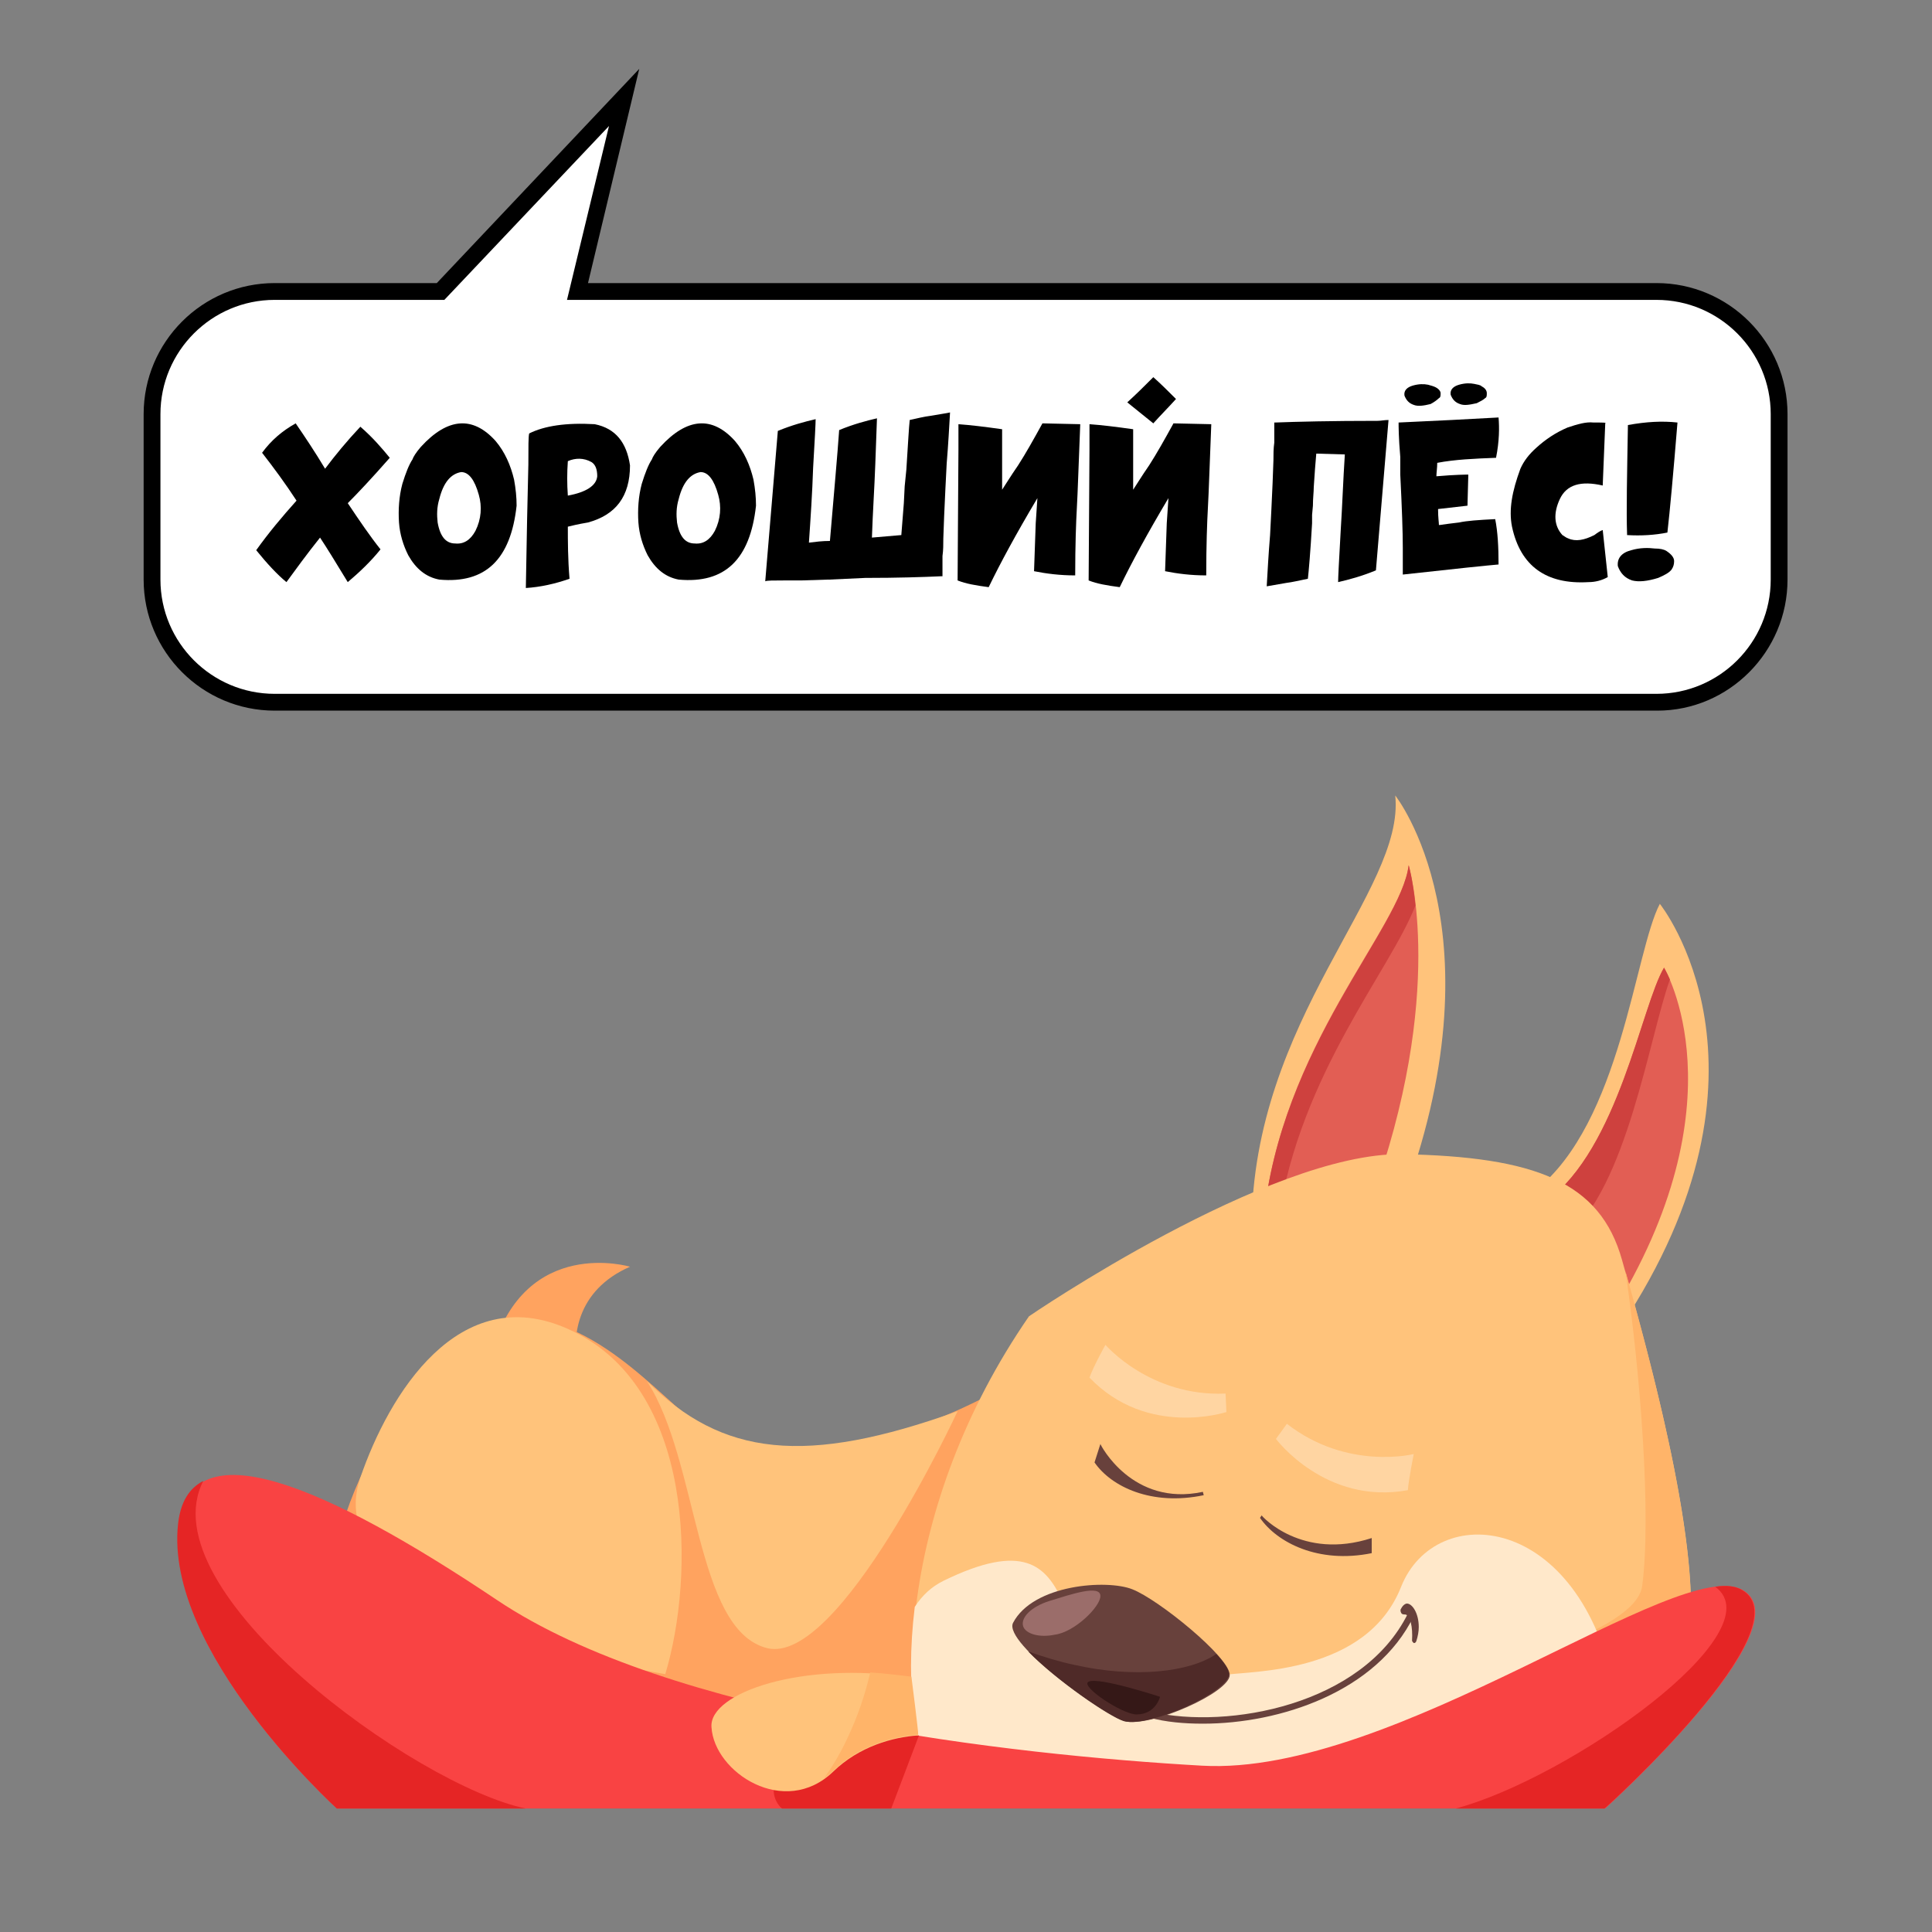 <?xml version="1.0" encoding="UTF-8"?> <!-- Generator: Adobe Illustrator 24.0.2, SVG Export Plug-In . SVG Version: 6.00 Build 0) --> <svg xmlns="http://www.w3.org/2000/svg" xmlns:xlink="http://www.w3.org/1999/xlink" id="_x34_" x="0px" y="0px" viewBox="0 0 230 230" style="enable-background:new 0 0 230 230;" xml:space="preserve"><rect x="0" y="0" width="230" height="230" fill="#808080" stroke="none"/> <style type="text/css"> .st0{fill:#FFFFFF;} .st1{fill:#FFA35F;} .st2{fill:#FFC37B;} .st3{fill:#FF7D43;} .st4{fill:#5796B5;} .st5{fill:#FFB469;} .st6{fill:#FFE8CA;} .st7{fill:#EFCEA8;} .st8{fill:#68413C;} .st9{fill:#E25E54;} .st10{fill:#CE413E;} .st11{fill:#C93632;} .st12{fill:#4F2A28;} .st13{fill:#FF6161;} .st14{fill:#F44D4D;} .st15{fill:#4085A0;} .st16{fill:#351817;} .st17{fill:#9B6D6A;} .st18{fill:#8BC2D8;} .st19{opacity:0.5;fill:#FFE8CA;} .st20{fill:#FF9255;} .st21{fill:#AA533F;} .st22{fill:#913A2C;} .st23{fill:#331717;} .st24{fill:#895B58;} .st25{fill:#4FC5E0;} .st26{fill:#F2D4BB;} .st27{fill:#D3AC8C;} .st28{fill:#996152;} .st29{fill:#FFE1CA;} .st30{fill:#381C1B;} .st31{fill:#89615D;} .st32{fill:#703D33;} .st33{fill:#FF8E55;} .st34{fill:#A0463A;} .st35{fill:#8C342A;} .st36{fill:#EA4B62;} .st37{fill:#D83050;} .st38{fill:#FFF4E1;} .st39{fill:#4C2E2C;} .st40{fill:#301B1B;} .st41{fill:#875B58;} .st42{fill:#FF6986;} .st43{fill:#F7D9B5;} .st44{fill:#9E826F;} .st45{fill:#FF8650;} .st46{fill:#FFAC61;} .st47{fill:#CC7236;} .st48{fill:#8C4137;} .st49{fill:#772D28;} .st50{fill:#56302D;} .st51{fill:#3D1E1C;} .st52{fill:#966E6B;} .st53{fill:#F94343;} .st54{fill:#E52525;} .st55{fill:#A04B40;} .st56{fill:#93312A;} .st57{fill:#EFBC9A;} .st58{fill:#DB9F77;} .st59{fill:#FFE1CC;} .st60{fill:#CE956E;} .st61{fill:#6D4D38;} .st62{fill:#87605D;} .st63{fill:#FFFCE6;} .st64{opacity:0.5;} .st65{fill:#84534F;} .st66{fill:#774D4A;} .st67{fill:#381B1A;} .st68{fill:#845E4F;} .st69{fill:#593431;} .st70{fill:#3A1E1C;} .st71{fill:#B28D74;} .st72{fill:#936C61;} .st73{fill:#C69F85;} .st74{fill:#DBB79E;} .st75{fill:#7A544B;} .st76{opacity:0.45;fill:#B28D74;} .st77{opacity:0.33;fill:#DBB79E;} .st78{opacity:0.96;fill:#DBB79E;} .st79{fill:#A53C66;} .st80{fill:#C6587F;} .st81{fill:#B54774;} .st82{opacity:0.4;} .st83{fill:#FFC7E0;} .st84{fill:#ED629A;} .st85{fill:#DD5292;} .st86{fill:#A54242;} .st87{fill:#843636;} .st88{opacity:0.64;fill:#A54242;} .st89{fill:#E55A5A;} .st90{fill:#D64141;} .st91{fill:#542F2D;} .st92{fill:#D8B18B;} .st93{fill:#3D1E1D;} .st94{fill:#875955;} .st95{fill:#8C2F2F;} </style> <path class="st1" d="M75,150.8c0,0-12.4-3.7-16.4,10l10.3,2.5C67.9,159.3,68.6,153.6,75,150.8z"></path> <path class="st2" d="M149,146.2c0.1-25,18.3-40.1,17.1-51.5c0,0,13,16.3,0.6,48.9L149,146.2z"></path> <path class="st9" d="M150.4,145.4c2-20.9,16.4-34.9,17.3-42.4c0,0,4.6,15.3-4.6,40.3L150.4,145.4z"></path> <path class="st10" d="M168.5,107.8c-0.3-3.1-0.8-4.8-0.8-4.8c-0.9,7.6-15.3,21.6-17.3,42.4l1.8-0.3 C154.8,127.8,165.6,115.4,168.5,107.8z"></path> <path class="st2" d="M182.8,141.7c10.2-8.1,11.8-28.4,14.8-34.1c0,0,15.8,19.6-4.7,50.4L182.8,141.7z"></path> <path class="st9" d="M184.1,143c8.6-6.3,11.3-23.2,14-27.8c0,0,9.6,15.9-6.4,41.5L184.1,143z"></path> <path class="st10" d="M198.8,116.6c-0.4-0.9-0.7-1.4-0.7-1.4c-2.7,4.5-5.4,21.5-14,27.8l2.4,4.2 C193.7,141.3,196.3,123.6,198.8,116.6z"></path> <path class="st1" d="M40.9,191.8c-5.4-5.6,8.2-32.9,18.7-34.7c10.5-1.8,19.5,10,23.4,12.3c3.9,2.3,18.5,7.7,41.3-7.2 c22.8-14.9-3.6,50.1-3.6,50.1L40.9,191.8z"></path> <path class="st2" d="M77,164.4c6.2,9.5,5.7,29.6,14.3,31.8C99.9,198.4,114,168,114,168C95.9,174.5,86,173.4,77,164.4z"></path> <path class="st2" d="M79.2,199.3c3.5-11.6,3.7-34.3-11.6-41.1c-13-5.8-21.3,7.8-24.7,17.7C37.1,192.8,79.2,199.3,79.2,199.3z"></path> <path class="st2" d="M112,214.2c-5.9-10-5.1-34.9,10.5-57.5c0,0,28.5-19.5,44.4-19.3c15.9,0.3,23.6,3.3,26.2,12.6 c2.6,9.2,9.5,33.4,8,44.9C199.5,206.5,122.2,217,112,214.2z"></path> <path class="st5" d="M193.5,151.3c1.8,12.2,3.1,29.1,2,37.5c-1.4,10.7-67.8,20.5-85.8,19.7c0.6,2.2,1.3,4.2,2.3,5.8 c10.3,2.8,87.5-7.7,89.1-19.3C202.5,183.9,196.3,161.3,193.5,151.3z"></path> <path class="st6" d="M166.8,188.9c-4.1,10.4-17.8,10-21.1,10.5c-3.2,0.5-17.3-5.1-19.3-9c-1.9-3.9-4.5-6.9-14.1-2.2 c-1.4,0.7-2.5,1.7-3.4,3.1c-1.2,9.8,0.1,18,3,22.8c8.2,2.3,59.6-4.1,80.4-12.6C188.1,180,170.9,178.6,166.8,188.9z"></path> <path class="st53" d="M40.1,215.3h151c0,0,23.9-21.6,16.4-26c-7.5-4.4-41.5,22.2-64.4,20.9c-22.9-1.3-63.3-5.9-83.9-19.7 s-36.6-20.6-37.9-9C19.5,196.6,40.1,215.3,40.1,215.3z"></path> <path class="st54" d="M109.4,206.6l-3.3,8.7H93.1c0,0-4.1-3,4.3-9.6L109.4,206.6z"></path> <g> <path class="st54" d="M24.2,176.3c-1.7,0.9-2.7,2.5-3,5.1c-1.7,15.2,18.9,33.9,18.9,33.9h22.5C49.5,212.6,17.5,189.4,24.2,176.3z"></path> <path class="st54" d="M207.4,189.3c-0.8-0.5-1.9-0.6-3.2-0.4c7.3,5.4-17.4,22.8-30.9,26.4h17.7 C191.1,215.3,214.9,193.7,207.4,189.3z"></path> </g> <path class="st8" d="M133.9,204.9c-2.4-0.7-14.5-9.3-13.3-11.7c2.4-4.6,11.2-5.2,14.2-4c3.1,1.2,11.6,8.1,11.6,10.2 S136.9,205.7,133.9,204.9z"></path> <g> <path class="st8" d="M150,180.7l0.2-0.3c0,0.1,4.8,5.4,13.1,2.7l0,1.8C156.9,186.2,152,183.6,150,180.7z"></path> </g> <g> <path class="st8" d="M130.3,174.1l0.7-2.2c0,0.1,3.8,7.5,12.2,5.7l0.1,0.4C137.1,179.3,132.3,177,130.3,174.1z"></path> </g> <g> <path class="st8" d="M143.2,205.2c-2.3,0-4.4-0.2-6.3-0.7l0.2-0.7c9.1,2.1,25.1-0.8,30.5-11.7l0.7,0.3 C163.9,201.4,152.4,205.2,143.2,205.2z"></path> </g> <path class="st8" d="M167.3,192.2c0.6,0.1,0.9,1.5,0.8,3.1c0,0.1,0.1,0.2,0.2,0.3c0.1,0,0.2,0,0.3-0.2c0.2-0.6,0.3-1.2,0.3-1.7 c0-1.7-0.8-2.8-1.4-2.8c-0.2,0-0.5,0.2-0.7,0.6c-0.1,0.1-0.1,0.3,0,0.5S167.1,192.2,167.3,192.2 C167.3,192.2,167.3,192.2,167.3,192.2z"></path> <path class="st12" d="M127.9,198.2c-1.9-0.4-3.8-1-5.5-1.6c3.3,3.4,9.7,7.8,11.4,8.3c3,0.8,12.5-3.5,12.5-5.6c0-0.6-0.6-1.4-1.5-2.4 C141.6,199.1,135,199.8,127.9,198.2z"></path> <path class="st16" d="M135.3,204.1c-1.7,0-6.8-3.4-5.7-3.9c1.2-0.6,8.5,1.8,8.5,1.8S137.6,204.1,135.3,204.1z"></path> <path class="st17" d="M131,190c0-1.4-3.5-0.2-6.1,0.6c-2.2,0.7-3.4,2-3.1,3c0.3,0.9,1.9,1.4,3.8,1C127.9,194.3,131,191.3,131,190z"></path> <path class="st19" d="M151.9,171.3c0,0,5.9,7.9,15.7,6.1c0.1-1.3,0.7-4.3,0.7-4.3s-7.9,2-15.1-3.6L151.9,171.3z"></path> <path class="st19" d="M146,168.1c0,0-9.4,3.1-16.3-4.1c0.5-1.4,1.9-3.9,1.9-3.9s5.3,6.2,14.3,5.8L146,168.1z"></path> <path class="st2" d="M84.7,205.6c0.3,5.4,8.7,10.9,14.5,5.3c3.1-3,7.1-4.1,10.1-4.3c0,0-0.9-6.9-0.9-6.9 C95.6,197.7,84.4,201.5,84.7,205.6z"></path> <path class="st5" d="M108.5,199.6c-1.7-0.2-3.3-0.4-4.9-0.5c-0.6,2.6-1.5,5.3-2.8,8c-0.8,1.7-1.7,3.2-2.7,4.6 c0.4-0.3,0.8-0.6,1.1-0.9c3.1-3,7.1-4.1,10.1-4.3C109.4,206.6,108.5,199.6,108.5,199.6z"></path> <g> <path class="st0" d="M197.3,34.7H68.8l5.5-23.1L52.4,34.7H32.7c-8.1,0-14.6,6.5-14.6,14.6V69c0,8.1,6.5,14.6,14.6,14.6h164.5 c8.1,0,14.6-6.5,14.6-14.6V49.3C211.8,41.3,205.3,34.7,197.3,34.7z"></path> <path d="M197.3,84.6H32.7c-8.6,0-15.6-7-15.6-15.6V49.3c0-8.6,7-15.6,15.6-15.6H52L76.1,8.2L70,33.7h127.2c8.6,0,15.6,7,15.6,15.6 V69C212.8,77.6,205.8,84.6,197.3,84.6z M32.7,35.7c-7.5,0-13.6,6.1-13.6,13.6V69c0,7.5,6.1,13.6,13.6,13.6h164.5 c7.5,0,13.6-6.1,13.6-13.6V49.3c0-7.5-6.1-13.6-13.6-13.6H67.5l5-20.7L52.9,35.7H32.7z"></path> </g> <g> <path d="M38.7,55.8c1.2-1.6,2.6-3.3,4.2-5c1.5,1.3,2.6,2.6,3.5,3.7c-2.2,2.5-3.8,4.2-5,5.4c1.4,2.1,2.7,4,3.9,5.5 c-1.2,1.5-2.6,2.8-3.9,3.9c-1.4-2.3-2.5-4.1-3.3-5.3c-1.6,2-2.9,3.8-4,5.3c-1.1-0.9-2.3-2.2-3.6-3.8c1.5-2.1,3.1-4,4.8-5.9 c-1.3-2-2.7-3.9-4.1-5.7c1.1-1.5,2.4-2.6,4-3.5C36.3,52,37.5,53.8,38.7,55.8z"></path> <path d="M61.2,57.1c0.2,1.1,0.3,2.1,0.3,3.1c-0.7,6.4-3.7,9.3-9.2,8.8c-1.6-0.3-2.8-1.3-3.7-2.9c-0.6-1.2-1-2.5-1.1-3.9 c-0.1-1.5,0-3.1,0.4-4.6c0.4-1.3,0.8-2.3,1.2-2.9c0.1-0.3,0.4-0.8,1-1.5c3.2-3.5,6.2-3.7,8.9-0.7C60.1,53.8,60.8,55.4,61.2,57.1z M54.2,64.7c1,0.1,1.8-0.4,2.4-1.5c0.7-1.4,0.8-2.9,0.4-4.3c-0.5-1.8-1.2-2.7-2.1-2.7c-1.2,0.2-2.1,1.2-2.6,3.2 c-0.3,1-0.3,1.9-0.2,2.8C52.4,63.9,53.1,64.7,54.2,64.7z"></path> <path d="M70,62.2c-1.2,0.2-2,0.4-2.4,0.5c0,1.7,0,3.8,0.2,6.2c-1.7,0.6-3.5,1-5.2,1.1c0.1-6,0.2-10.9,0.3-14.7c0-2.1,0-3.4,0.1-3.7 c1.8-0.9,4.4-1.3,7.8-1.1c2.5,0.5,3.8,2.2,4.2,4.9C75,59.1,73.3,61.3,70,62.2z M71.1,56.7c0-0.8-0.2-1.4-0.7-1.7 c-0.9-0.5-1.9-0.5-2.8-0.1c-0.1,1.4-0.1,2.7,0,4.1C69.8,58.6,71,57.8,71.1,56.7z"></path> <path d="M89.7,57.1c0.2,1.1,0.3,2.1,0.3,3.1c-0.7,6.4-3.7,9.3-9.2,8.8c-1.6-0.3-2.8-1.3-3.7-2.9c-0.6-1.2-1-2.5-1.1-3.9 c-0.1-1.5,0-3.1,0.4-4.6c0.4-1.3,0.8-2.3,1.2-2.9c0.1-0.3,0.4-0.8,1-1.5c3.2-3.5,6.2-3.7,8.9-0.7C88.6,53.8,89.3,55.4,89.7,57.1z M82.7,64.7c1,0.1,1.8-0.4,2.4-1.5c0.7-1.4,0.8-2.9,0.4-4.3c-0.5-1.8-1.2-2.7-2.1-2.7c-1.2,0.2-2.1,1.2-2.6,3.2 c-0.3,1-0.3,1.9-0.2,2.8C80.9,63.9,81.6,64.7,82.7,64.7z"></path> <path d="M110.8,49.5c1.1-0.2,1.9-0.3,2.3-0.4c-0.1,1.7-0.2,3.7-0.4,6.1c-0.1,1.9-0.2,3.9-0.3,6.2l-0.1,2.7c0,0.7,0,1.4-0.1,2.1 l0,0.8l0,0.6l0,0.5c0,0.2,0,0.4,0,0.5c0,0,0,0-0.1,0c-2.2,0.1-5.2,0.2-9.1,0.2L98.7,69l-0.2,0v0l-3.1,0.1c0,0-0.7,0-2,0 c-1.3,0-2.1,0-2.3,0.1c0.7-8.3,1.2-14.3,1.5-17.9c1.7-0.7,3.2-1.1,4.5-1.4c0,0.5-0.1,2.4-0.3,5.8c-0.1,3-0.3,6-0.5,8.9 c0.8-0.1,1.6-0.2,2.5-0.2c0.5-5.9,0.9-10.3,1.1-13.2c1.7-0.7,3.2-1.1,4.5-1.4c0,0.5-0.1,2.3-0.2,5.5c-0.1,2.8-0.3,5.7-0.4,8.7 l3.5-0.3l0.3-3.8l0.1-2l0.1-1l0.1-1c0.2-3.1,0.3-5,0.4-5.9C109.2,49.8,110,49.6,110.8,49.5z"></path> <path d="M119.3,51.1c0,3,0,5.4,0,7.2c0.4-0.6,1-1.6,1.9-2.9c0.9-1.4,1.8-3,2.9-5l4.5,0.1c-0.2,4.9-0.3,8.2-0.4,9.9 c-0.1,1.8-0.2,4.5-0.2,8.1c-1.8,0-3.4-0.2-4.9-0.5l0.2-5.7l0.2-3c-2.5,4.2-4.4,7.7-5.8,10.6c-1.5-0.2-2.7-0.4-3.7-0.8l0.1-15.6 c0-1.2,0-2.2,0-3C115.5,50.6,117.2,50.8,119.3,51.1z"></path> <path d="M134.9,51.1c0,3,0,5.4,0,7.2c0.4-0.6,1-1.6,1.9-2.9c0.9-1.4,1.8-3,2.9-5l4.5,0.1c-0.2,4.9-0.3,8.2-0.4,9.9 c-0.1,1.8-0.2,4.5-0.2,8.1c-1.8,0-3.4-0.2-4.9-0.5l0.2-5.7l0.2-3c-2.5,4.2-4.4,7.7-5.8,10.6c-1.5-0.2-2.7-0.4-3.7-0.8l0.1-15.6 c0-1.2,0-2.2,0-3C131.1,50.6,132.8,50.8,134.9,51.1z M137.3,44.9c0.9,0.8,1.8,1.7,2.7,2.6c-0.9,1-1.9,2-2.7,2.9l-3.1-2.5 C135.3,46.9,136.3,45.9,137.3,44.9z"></path> <path d="M164,50.1c0.4,0,0.8-0.1,1.3-0.1c-0.7,8.3-1.2,14.3-1.5,17.9c-1.7,0.7-3.2,1.1-4.5,1.4c0-0.5,0.1-2.5,0.3-6 c0.2-3.1,0.3-6.2,0.5-9.2l-3.4-0.1c-0.1,1.1-0.2,2.4-0.3,4c0,0.6-0.1,1.3-0.1,2.2l-0.1,1.1l0,0.5l0,0.5c-0.2,3.5-0.4,5.7-0.5,6.6 c-1,0.2-1.8,0.4-2.6,0.5l-2.3,0.4c0.1-1.7,0.2-3.7,0.4-6.1c0.1-1.9,0.2-3.9,0.3-6.2l0.1-2.7c0-0.7,0-1.4,0.1-2.1l0-0.8l0-0.6 c0-0.3,0-0.5,0-0.5c0-0.2,0-0.4,0-0.5c0,0,0,0,0.1,0C154.4,50.2,158.5,50.1,164,50.1z"></path> <path d="M173.7,62.2c0.9-0.2,2.3-0.3,4.3-0.4c0.3,1.5,0.4,3.3,0.4,5.4c-1.2,0.1-5.1,0.5-11.4,1.2c0-0.4,0-1.4,0-3.2 c0-1.8-0.1-4.7-0.3-8.7c0-0.3,0-1,0-2.1c-0.2-2.3-0.2-3.7-0.2-4.1c4.4-0.2,8.4-0.4,11.9-0.6c0.1,1.2,0.1,2.8-0.3,4.8 c-2.6,0.1-4.9,0.2-7,0.6c0,0.6-0.1,1.2-0.1,1.6c2.3-0.2,3.6-0.2,3.8-0.2l-0.1,3.7l-3.5,0.4l0,0.1c0,0.9,0.1,1.5,0.1,1.8l0.1,0 C172.1,62.4,172.8,62.3,173.7,62.2z M168.3,48.2c-0.6-0.2-0.9-0.6-1.1-1.1c-0.1-0.6,0.3-1,1-1.2c0.7-0.2,1.3-0.2,1.8-0.1 c0.4,0.1,0.7,0.2,0.9,0.3c0.4,0.2,0.6,0.5,0.6,0.7c0,0.3,0,0.5-0.2,0.6c-0.2,0.2-0.6,0.5-1,0.7C169.5,48.3,168.8,48.4,168.3,48.2z M173.8,48.1c-0.6-0.2-0.9-0.6-1.1-1.1c-0.1-0.6,0.3-1,1-1.2c0.7-0.2,1.3-0.2,1.8-0.1c0.4,0.1,0.7,0.1,0.9,0.3 c0.4,0.2,0.6,0.5,0.6,0.8c0,0.3,0,0.5-0.2,0.6c-0.2,0.2-0.6,0.4-1,0.6C174.9,48.2,174.3,48.3,173.8,48.1z"></path> <path d="M190.8,57.8c-2.6-0.6-4.3-0.1-5.1,1.6c-0.8,1.7-0.7,3.2,0.3,4.3c0.2,0.1,0.4,0.3,0.7,0.4c0.9,0.4,1.9,0.2,3.1-0.4 c0.4-0.3,0.7-0.5,1-0.6l0.6,5.6c-0.7,0.4-1.5,0.6-2.3,0.6c-5,0.3-8.1-1.9-9.1-6.6c-0.4-2,0-4.2,1-6.9c0.4-0.9,1-1.7,1.9-2.5 c1.1-1,2.3-1.8,3.7-2.4c1.2-0.4,2.2-0.7,3.1-0.6c1.1,0,1.6,0,1.4,0.1L190.8,57.8z"></path> <path d="M198.4,65.6c0.6,0.4,0.9,0.8,0.9,1.2c0,0.4-0.1,0.7-0.3,1c-0.3,0.4-0.9,0.7-1.6,1c-1.3,0.4-2.3,0.5-3.1,0.3 c-0.9-0.3-1.4-0.9-1.7-1.7c-0.1-0.9,0.4-1.6,1.6-1.9c1-0.3,2-0.3,2.8-0.2C197.6,65.3,198.1,65.4,198.4,65.6z M198.5,63.4 c-1.5,0.3-3.1,0.4-4.8,0.3c0,0,0,0,0-0.1c-0.1-2.8,0-7.1,0.1-13c2.2-0.4,4.1-0.5,5.9-0.3C199.2,56.4,198.8,60.8,198.5,63.4z"></path> </g> </svg> 
